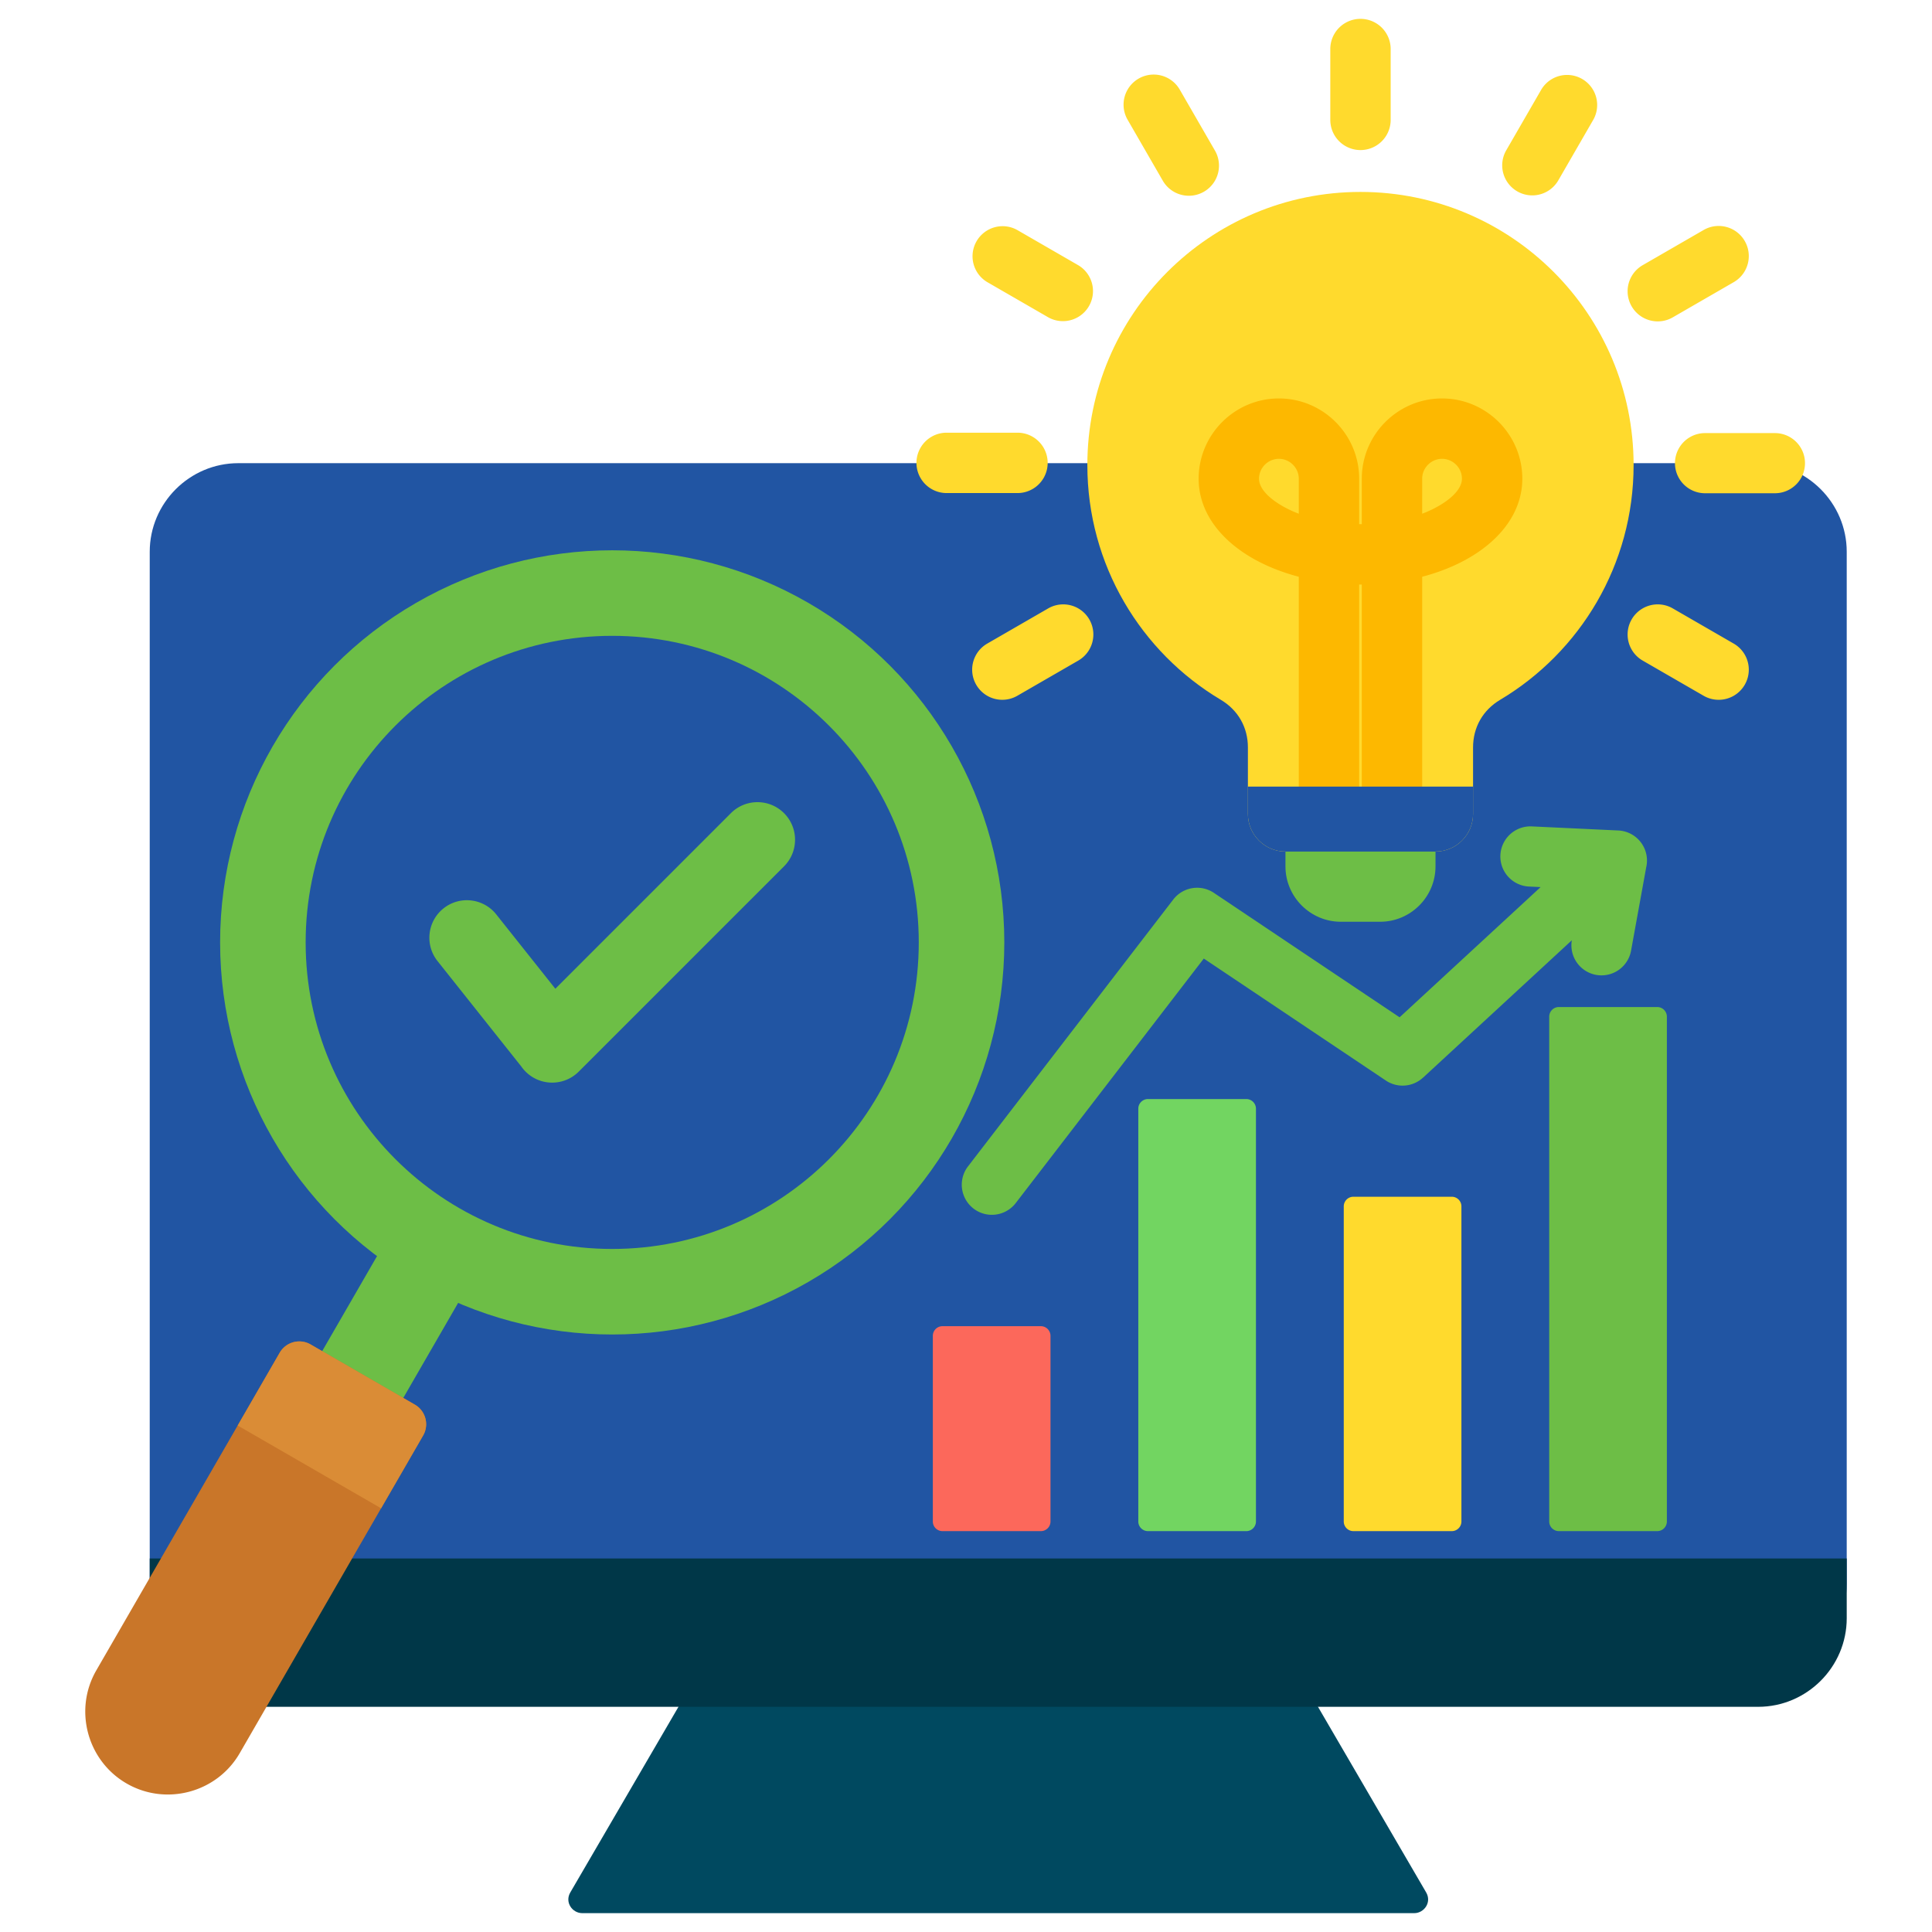 <svg xmlns="http://www.w3.org/2000/svg" xmlns:xlink="http://www.w3.org/1999/xlink" width="512" height="512" x="0" y="0" viewBox="0 0 512 512" style="enable-background:new 0 0 512 512" xml:space="preserve" class=""><g><g fill-rule="evenodd" clip-rule="evenodd"><path fill="#004960" d="m342.072 439.952-156.228 2.003-34.709 59.561c-1.525 2.617.537 5.486 3.153 5.486h220.508c2.615 0 4.677-2.869 3.153-5.486z" opacity="1" data-original="#004960"></path><path fill="#2155a3" d="M465.923 122.745c12.912 0 23.478 10.566 23.478 23.478V419.73c0 12.912-10.567 23.478-23.478 23.478H63.159c-12.911 0-23.478-10.564-23.478-23.478V146.223c0-12.914 10.566-23.478 23.478-23.478z" opacity="1" data-original="#e6f8ff" class=""></path><path fill="#003748" d="M489.401 413.012H39.681v15.834c0 12.914 10.566 23.478 23.478 23.478h402.764c12.912 0 23.478-10.564 23.478-23.478z" opacity="1" data-original="#003748" class=""></path><path fill="#2155a3" d="M83.666 361.817a8 8 0 0 1 0-16h118.215a8 8 0 0 1 0 16zm0-30.022a8 8 0 0 1 0-16h118.215a8 8 0 0 1 0 16zm0 60.044a8 8 0 0 1 0-16h118.215a8 8 0 0 1 0 16z" opacity="1" data-original="#8d9ca8" class=""></path><path fill="#6dbe46" d="M269.116 318.909a7.977 7.977 0 0 1-12.626-9.751l54.449-70.792a7.976 7.976 0 0 1 10.894-1.653l49.071 32.884 37.376-34.508-3.12-.147a7.978 7.978 0 0 1 .75-15.938l22.953 1.081a7.978 7.978 0 0 1 7.395 9.783l-4.033 22.2a7.97 7.97 0 0 1-15.687-2.812l.012-.069-39.443 36.417-.006-.007a7.978 7.978 0 0 1-9.837.757l-48.243-32.329z" opacity="1" data-original="#b4d2d7" class=""></path><path fill="#fc685b" d="M249.766 351.452h26.071a2.56 2.56 0 0 1 2.555 2.555v49.203a2.56 2.56 0 0 1-2.555 2.555h-26.071a2.56 2.56 0 0 1-2.555-2.555v-49.203a2.56 2.56 0 0 1 2.555-2.555z" opacity="1" data-original="#fc685b"></path><path fill="#72d561" d="M304.216 291.262h26.07a2.56 2.56 0 0 1 2.555 2.555V403.21a2.56 2.56 0 0 1-2.555 2.555h-26.07a2.56 2.56 0 0 1-2.555-2.555V293.817a2.559 2.559 0 0 1 2.555-2.555z" opacity="1" data-original="#72d561" class=""></path><path fill="#ffda2d" d="M358.665 317.147h26.071a2.56 2.56 0 0 1 2.555 2.555v83.508a2.56 2.56 0 0 1-2.555 2.555h-26.071a2.56 2.56 0 0 1-2.555-2.555v-83.508a2.56 2.56 0 0 1 2.555-2.555z" opacity="1" data-original="#ffda2d" class=""></path><path fill="#6dbe46" d="M413.115 266.875h26.07a2.56 2.56 0 0 1 2.555 2.555v133.78a2.56 2.56 0 0 1-2.555 2.555h-26.07a2.56 2.56 0 0 1-2.555-2.555V269.429a2.559 2.559 0 0 1 2.555-2.554z" opacity="1" data-original="#64b5f6" class=""></path><path fill="#ffda2d" d="M360.542 50.862c39.975 0 72.38 32.406 72.38 72.379 0 26.457-14.194 49.599-35.381 62.223-4.568 2.722-7.166 7.291-7.166 12.609v17.648c0 5.48-4.469 9.95-9.95 9.95h-39.766c-5.48 0-9.95-4.469-9.95-9.95v-17.648c0-5.319-2.598-9.887-7.166-12.609-21.188-12.624-35.381-35.766-35.381-62.223 0-39.973 32.405-72.379 72.38-72.379z" opacity="1" data-original="#ffda2d" class=""></path><path fill="#6dbe46" d="M380.425 212.742v16.854c0 8.08-6.598 14.679-14.678 14.679h-10.41c-8.08 0-14.678-6.595-14.678-14.679v-13.791z" opacity="1" data-original="#7a8c98" class=""></path><path fill="#fdb800" d="M344.193 214.603v-61.757c-4.552-1.197-8.703-2.874-12.259-4.917-8.811-5.064-14.28-12.494-14.28-21.067 0-5.858 2.391-11.176 6.241-15.028 3.852-3.851 9.171-6.241 15.028-6.241 5.858 0 11.177 2.391 15.028 6.242s6.242 9.17 6.242 15.028v12.05h.698v-12.05c0-5.857 2.391-11.177 6.242-15.028 3.852-3.851 9.171-6.241 15.028-6.241s11.177 2.391 15.028 6.241c3.851 3.851 6.241 9.17 6.241 15.028 0 8.574-5.469 16.004-14.279 21.067-3.556 2.044-7.707 3.72-12.26 4.917v61.757h-16v-59.692h-.698v59.692h-16zm0-78.461v-9.281c0-1.441-.595-2.756-1.554-3.715s-2.275-1.554-3.715-1.554a5.25 5.25 0 0 0-3.716 1.554 5.252 5.252 0 0 0-1.554 3.715c0 2.454 2.381 5.05 6.217 7.255a30.154 30.154 0 0 0 4.322 2.026zm32.698 0a30.205 30.205 0 0 0 4.322-2.026c3.836-2.204 6.217-4.801 6.217-7.255 0-1.441-.595-2.757-1.554-3.715s-2.275-1.554-3.715-1.554c-1.441 0-2.757.595-3.716 1.554s-1.554 2.275-1.554 3.715z" opacity="1" data-original="#fdb800" class=""></path><path fill="#ffda2d" d="M443.263 84.125a7.981 7.981 0 0 1-8-13.812l16.255-9.385a7.981 7.981 0 0 1 8 13.812zm-30.365-36.209a7.967 7.967 0 0 1-13.813-7.937l9.385-16.256a7.967 7.967 0 0 1 13.813 7.937zM277.821 161.211a7.981 7.981 0 0 1 8 13.812l-16.256 9.385a7.981 7.981 0 0 1-8-13.812zm-8.178-46.543a8 8 0 0 1 0 16h-18.771a8 8 0 0 1 0-16zm16.147-44.356a7.967 7.967 0 0 1-7.937 13.813l-16.256-9.385a7.967 7.967 0 0 1 7.937-13.813zm36.209-30.365a7.981 7.981 0 0 1-13.812 8l-9.385-16.256a7.981 7.981 0 0 1 13.812-8zm46.543-8.178a8 8 0 0 1-16 0V12.998a8 8 0 0 1 16 0zm66.721 143.255a7.981 7.981 0 0 1 8-13.812l16.256 9.386a7.981 7.981 0 0 1-8 13.812zm16.465-44.31a7.97 7.97 0 0 1 0-15.938h18.771a7.97 7.97 0 0 1 0 15.938z" opacity="1" data-original="#ffda2d" class=""></path><path fill="#2155a3" d="M390.374 215.722v-7.269h-59.665v7.269c0 5.48 4.469 9.95 9.95 9.95h39.766c5.48-.001 9.949-4.47 9.949-9.95z" opacity="1" data-original="#8d9ca8" class=""></path><path fill="#6dbe46" d="m101.558 379.667-21.076-13.119 24.238-41.983 21.935 11.632z" opacity="1" data-original="#b4d2d7" class=""></path><circle cx="162.242" cy="249.745" r="103.911" fill="#6dbe46" opacity="1" data-original="#64b5f6" class=""></circle><path fill="#2155a3" d="M162.242 168.503c-44.869 0-81.242 36.373-81.242 81.242s36.373 81.242 81.242 81.242c44.868 0 81.242-36.373 81.242-81.242s-36.373-81.242-81.242-81.242z" opacity="1" data-original="#e6f8ff" class=""></path><path fill="#c97629" d="m82.306 356.289 27.635 15.955a5.999 5.999 0 0 1 2.191 8.18l-48.604 84.185c-6.035 10.453-19.522 14.066-29.975 8.032-10.452-6.035-14.066-19.522-8.031-29.975l48.604-84.185c1.65-2.856 5.324-3.841 8.18-2.192z" opacity="1" data-original="#c97629" class=""></path><path fill="#da8c36" d="m112.133 380.424-11.137 19.291-38.006-21.943 11.137-19.291a6 6 0 0 1 8.18-2.192l27.635 15.955c2.855 1.649 3.84 5.324 2.191 8.18z" opacity="1" data-original="#da8c36" class=""></path><path fill="#6dbe46" d="M193.696 215.499c3.889-3.889 10.194-3.889 14.083 0s3.889 10.195 0 14.083l-54.407 54.408c-3.889 3.889-10.194 3.889-14.083 0a9.911 9.911 0 0 1-1.132-1.351l-22.208-27.946c-3.416-4.297-2.702-10.551 1.595-13.966 4.297-3.416 10.55-2.702 13.967 1.595l15.659 19.705z" opacity="1" data-original="#64b5f6" class=""></path></g></g></svg>